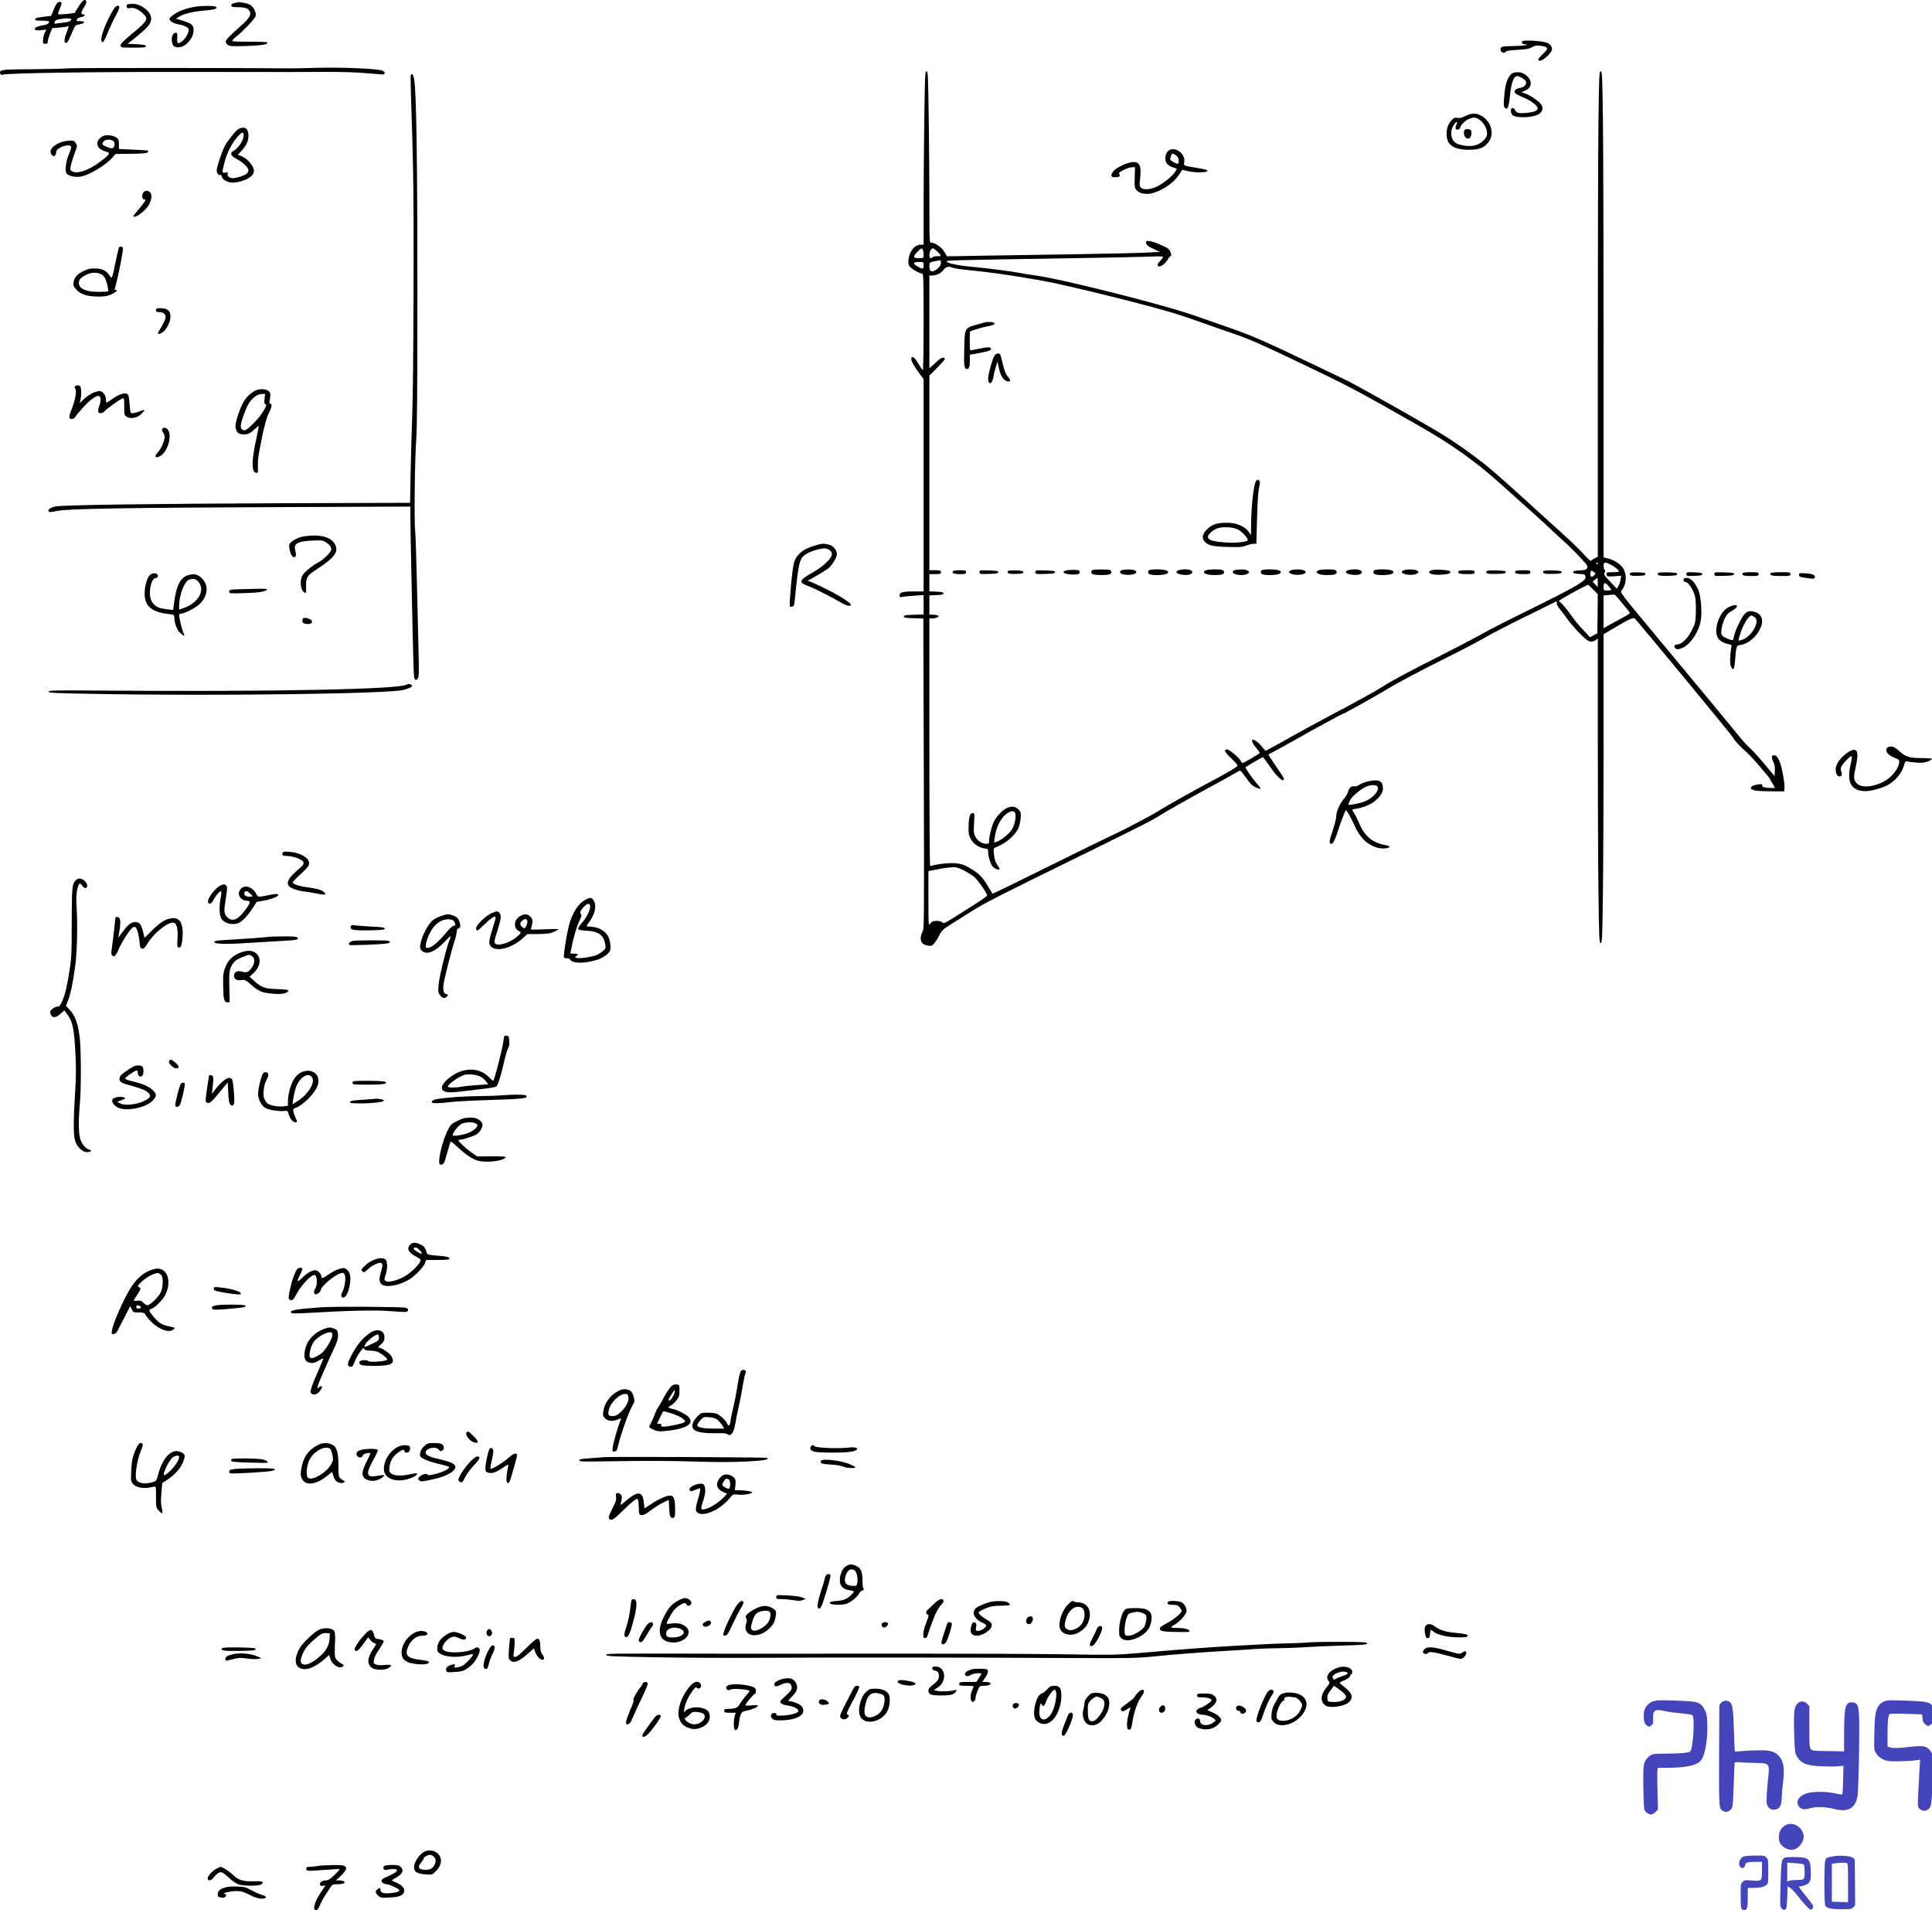 <svg height="1982.835pt" preserveAspectRatio="xMidYMid meet" viewBox="0 0 2005.977 1982.835" width="2005.977pt" xmlns="http://www.w3.org/2000/svg"><g transform="matrix(.1 0 0 -.1 -64.023 1997.959)"><path d="m1460 19918c-22-33-40-64-40-69 0-8-168-24-176-16-3 3 4 27 15 52 26 59 26 75 2 75-25 0-38-18-66-87l-24-58-83-10c-63-8-83-14-83-25 0-12 15-15 73-15 47 0 72-4 72-11 0-19-23-32-72-39-96-14-107-60-11-49l55 7-17-32c-9-18-17-51-18-74-2-39 0-42 23-42 20 0 26 5 28 30 2 17 12 53 24 81l21 51 72 6c40 4 79 9 88 13 14 5 12-5-8-55-25-61-32-106-17-115 16-10 31 11 65 94 19 46 39 85 44 87 4 1 27 7 51 13 51 13 46 30-9 30-36 0-39 2-29 19 6 12 23 21 42 23 31 3 53 28 24 28s-27 21 4 70c18 28 30 57 26 65-11 30-37 14-76-47zm-80-135c-1-22-21-31-80-38-36-3-73-9-82-11-12-4-15 0-11 16 3 11 15 22 27 25 11 2 30 6 41 8 35 8 105 7 105 0z"/><path d="m3105 19955c-5-2-23-6-38-9-20-5-27-12-25-24 3-14 15-17 73-17 77-1 112-16 122-53 9-38-15-70-134-175-61-54-114-108-117-120-4-15 1-28 16-41 21-17 38-18 193-14 161 5 233 17 221 37-3 5-84 8-180 8-96-1-178 2-183 6-4 5 10 23 32 40 72 55 204 193 210 220 9 36-22 97-60 118-29 16-110 31-130 24z"/><path d="m1958 19928c-10-27 3-39 37-32 38 7 84-13 133-59 56-54 46-73-116-207-96-80-122-107-120-124 3-20 8-21 133-21 109 0 130 2 130 15 0 12-19 16-95 20l-95 5 51 40c159 127 194 167 194 221 0 73-103 154-196 154-33 0-54-5-56-12z"/><path d="m1822 19888c-79-130-143-295-128-333 11-31 26-11 66 87 21 53 57 130 79 170 23 41 41 82 41 91 0 29-37 19-58-15z"/><path d="m2668 19910c-88-15-163-41-215-76-29-19-53-40-53-48 0-23 37-48 84-57 73-13 116-35 116-59 0-33-37-96-69-119-43-31-53-27-51 22 3 65 2 69-22 65-26-4-41-48-32-95 7-39 24-54 61-55 78-2 163 92 163 180 0 51-20 68-111 96l-73 22 35 21c49 30 148 54 268 64 105 8 140 21 111 39-18 11-145 11-212 0z"/><path d="m16446 19551c-11-17 2-31 32-32 65-3-36-17-130-18-113-1-128-5-128-36 0-29 38-45 54-23 8 11 41 16 123 20 91 5 119 10 149 27 31 18 46 21 90 15 82-10 87-26 26-83-57-54-64-71-28-71 27 0 110 76 119 109 8 32-16 65-57 79-55 18-241 28-250 13z"/><path d="m1340 19270c-36-4-200-8-366-9-317-1-346-5-331-46 6-13 13-15 30-10 46 16 954 29 1832 28 501-1 1018-1 1150-1 603 3 619 3 950-25 37-3 41 22 7 39-41 20-410 37-672 30-135-4-263-7-285-6-447 5-2268 6-2315 0z"/><path d="m10237 18743c-4-273-7-678-7-900v-403h-25c-66 0-119-61-131-150-5-38-3-56 10-75 17-25 103-75 131-75 13 0 15-58 15-507 0-311-4-503-9-497-5 5-27 38-49 74-39 65-64 81-70 47-4-20 33-87 89-161l39-51v-1102-1103h-106c-113 0-144-9-144-42 0-18 4-20 30-14 17 3 73 9 125 12l95 7v-101-101l-102-3c-84-2-103-6-103-18s19-16 101-18l101-3 5-1612c4-1548 4-1613-14-1642-24-40-24-97 1-119 11-10 37-20 59-23 36-5 41-2 69 33 17 22 40 60 52 85 19 39 36 55 116 105 52 32 154 96 226 142 122 77 278 157 1164 591 575 283 697 344 757 383 83 53 307 180 543 308 105 56 215 117 246 136s61 34 66 34 32-34 61-75c40-57 64-81 97-97 25-12 48-19 51-15 4 4-11 26-33 49-41 45-127 167-121 173 9 9 174 105 180 105 4 0 34-40 67-88 74-111 151-182 151-139 0 13-1 14-97 156-35 51-63 94-63 97 0 2 24 16 53 30 28 14 133 72 232 128 210 119 480 266 490 266 11 0 368 200 463 259 93 58 363 200 642 339 102 50 255 130 340 178 149 84 278 149 610 312 85 42 158 78 162 80 3 2 4-5 2-16-4-12 10-38 38-73 25-30 60-76 78-104 19-27 72-89 119-137 92-94 120-106 169-72l22 15v-1063c0-585 3-1296 7-1580 6-475 8-518 23-518s17 43 23 518c4 284 7 1005 7 1602v1086l103 61c160 96 207 117 222 101 69-74 1025-1233 1025-1242 0-13 60-78 146-156 27-25 85-88 128-140 44-52 82-97 85-100s12-16 19-29c8-13 22-39 33-57l19-34h-39c-63 0-100 10-94 26 6 17-26 18-79 3-27-7-38-16-38-29 0-25 60-35 220-35h125l3 38c4 44-23 194-45 257-20 54-40 80-63 80-27 0-30-22-9-65 14-28 19-56 17-96l-3-56-110 132c-60 72-127 144-147 161-20 16-68 67-105 114-84 104-435 529-897 1083-348 418-348 418-328 440 46 49 56 149 22 216-23 46-92 95-161 112l-49 13v2020c0 1112-3 2247-7 2524-6 460-8 502-23 502s-17-42-23-502c-4-277-7-1411-7-2520v-2017l-32-17c-18-9-36-21-39-26s-37 25-75 68c-62 69-131 134-407 383-45 41-147 133-227 206-293 265-358 321-495 423-176 131-289 206-485 319-320 186-788 447-860 480-14 6-158 75-320 153-504 242-654 308-904 394-132 46-279 97-326 114-318 114-1378 382-1667 422-46 6-116 17-157 25-91 18-339 50-501 65-152 14-265 38-265 55 0 13-24 13 1390 36 322 5 647 12 723 15 131 5 138 4 129-13-6-10-20-27-31-37-12-11-21-25-21-32 0-42 64-13 100 45 14 23 28 41 32 41 5 0 8 7 8 15 0 29-22 62-53 77-76 38-129 58-166 64-36 6-41 4-41-13 0-25 21-43 89-73l55-25-150-8c-82-4-426-12-764-17s-769-12-956-15l-341-6-27 45c-28 48-96 96-134 96-22 0-22 0-22 393 0 217-3 617-7 890-6 455-8 497-23 497s-17-42-23-497zm161-1401c14-21 13-22-26-22-23 0-44-4-47-10-3-5-13-10-21-10-21 0-18 66 4 89 17 18 18 17 46-4 16-12 36-31 44-43zm-174 42c3-9 6-31 6-50 0-34 0-34-50-34-61 0-64 13-16 64 37 40 51 44 60 20zm186-132c0-18-10-38-27-54-58-53-93-46-93 16 0 42 0 42 53 53 28 5 55 11 60 11 4 1 7-11 7-26zm-180-27c0-41-9-43-61-13-55 31-51 48 11 48 50 0 50 0 50-35zm299-24c9-5 66-15 127-21 296-30 464-54 809-115 248-43 1132-263 1385-343 85-27 229-76 320-109s217-77 280-98c133-44 282-108 610-265 591-281 679-328 1335-703 320-183 567-359 815-581 86-78 212-190 280-251 69-60 163-146 210-190 47-45 129-120 182-169 54-48 131-125 173-171 69-76 75-85 63-104-10-16-25-21-78-23-50-2-65-6-65-18 0-11 15-16 61-18 56-3 62-5 66-27 5-24-12-42-87-89-34-22-242-131-360-189-400-197-519-257-645-328-80-44-262-139-405-211-307-154-514-265-609-326-73-47-262-151-591-325-110-58-270-146-356-194-86-49-181-102-212-118l-56-30-51 58c-81 90-128 70-50-22 22-26 40-51 40-57-1-9-163-104-179-104-4 0-14 11-21 25-18 34-117 115-140 115-37 0-25-27 42-90 37-36 68-70 68-76 0-14-82-63-290-174-197-105-457-251-529-297-78-50-347-191-499-262-70-32-374-181-676-331-301-149-549-270-550-268-2 2-27 43-56 91-43 71-66 97-115 133-106 75-157 94-255 94-47-1-114-7-150-15s-68-14-72-15c-5 0-8 578-8 1285v1285h31c17 0 40 5 52 12 21 11 21 11 2 19-11 4-35 8-52 8l-33 1v100 99l73 3c56 2 72 6 72 18s-16 16-72 18l-73 3v89 90h60c53 0 60 2 60 20s-7 20-60 20h-60v1010 1011l80 80c44 45 80 85 80 90 0 26-34 19-68-12-20-19-49-45-64-58l-28-24v481 482h31c43 0 92 25 118 60 22 31 56 39 90 21zm6701-3071c0-5-2-10-4-10-3 0-8 5-11 10-3 6-1 10 4 10 6 0 11-4 11-10zm133-11c44-23 87-57 87-71 0-4-29-8-65-8-57 0-65-2-65-19 0-26 13-29 89-23l64 5-7-42c-3-23-14-54-23-67l-16-25-69 73c-61 63-68 75-58 92 8 13 9 21 1 29-6 6-11 26-11 44 0 40 13 42 73 12zm-172-113c-26-26-47-10-37 28 6 26 7 26 32 10 25-17 25-17 5-38zm39-73v-48l-27 28-28 28 24 20c13 10 25 19 27 19s4-21 4-47zm114-40c14-17 26-34 26-37s-18-6-40-6c-40 0-40 0-40 39 0 48 16 49 54 4zm-162-33 48-49-2-203-3-203-38-20-39-20-74 80c-41 44-90 103-109 132-46 68-122 157-140 163-11 4 269 159 304 169 2 1 26-21 53-49zm294-132c37-46 73-90 81-99 13-15 5-22-79-67-51-27-114-61-140-76l-48-28v171 170l53 4c28 2 55 4 59 5 3 1 37-35 74-80zm-6828-2784c38-20 86-50 106-66 36-29 136-172 136-194 0-5-39-35-87-65-49-31-150-95-225-143-126-80-139-86-154-72-9 10-33 16-59 16-35 0-48-5-64-26-21-27-21-27-21 258v285l83 16c75 16 113 21 188 25 15 1 58-14 97-34z"/><path d="m10875 16636c-5-2-47-14-92-26-126-35-127-35-131-240-5-188-1-220 27-220 24 0 31 19 31 90v57l98 18c93 17 122 28 122 45 0 18-36 18-122 0-51-11-93-18-94-17-6 6-7 184-2 193 8 11 129 48 208 62 59 10 62 36 5 39-22 1-44 0-50-1z"/><path d="m10966 16288c-22-33-66-194-66-239 0-70 43-60 54 14 3 23 14 69 24 102l19 60 13-60c20-95 55-145 102-145 25 0 22 19-8 51-19 20-33 54-50 123-12 53-25 100-29 106-11 18-44 11-59-12z"/><path d="m13683 14988c-27-35-52-262-53-477v-84l-27 36c-43 55-130 91-223 90-106 0-156-17-207-68-51-50-58-97-20-133 39-36 78-45 230-50 127-4 154-2 195 14 26 10 61 19 77 19h30l7 260c4 167 12 282 21 322 10 44 11 65 4 72-14 14-22 14-34-1zm-188-506c45-22 112-99 99-112-19-19-124-28-234-21-174 12-215 41-146 106 21 19 54 38 79 44 62 15 156 7 202-17z"/><path d="m11730 14061c-65-8-61-34 5-42 28-3 57-5 65-3 8 1 23 3 33 3 10 1 17 9 17 21s-7 20-17 21c-10 0-27 2-38 3s-40 0-65-3z"/><path d="m11988 14063c-26-6-22-40 5-47 12-3 49-6 82-6 78 0 105 8 105 30 0 10-10 20-22 24-26 6-144 6-170-1z"/><path d="m12298 14063c-19-3-28-10-28-23 0-36 156-38 168-2 8 25-62 37-140 25z"/><path d="m12578 14063c-26-6-22-40 5-47 45-12 153-6 173 9 19 15 19 15 0 30-19 14-134 20-178 8z"/><path d="m12880 14061c-41-11-30-35 21-45 62-12 119-1 119 23 0 29-75 40-140 22z"/><path d="m13163 14060c-54-22-6-50 85-50 75 0 102 8 102 30 0 10-10 20-22 24-34 9-140 6-165-4z"/><path d="m13468 14063c-19-3-28-10-28-22 0-31 121-43 156-16 19 15 19 15 0 30-19 14-67 17-128 8z"/><path d="m13748 14063c-26-6-22-40 5-47 45-12 153-6 173 9 19 15 19 15 0 30-19 14-134 20-178 8z"/><path d="m14050 14061c-42-12-30-35 23-45 82-16 166 20 102 44-29 11-87 12-125 1z"/><path d="m14333 14060c-54-22-6-50 85-50 75 0 102 8 102 30 0 10-10 20-22 24-34 9-140 6-165-4z"/><path d="m14640 14061c-41-11-30-35 21-45 62-12 119-1 119 23 0 29-75 40-140 22z"/><path d="m14918 14063c-26-6-22-40 5-47 45-12 153-6 173 9 19 15 19 15 0 30-19 14-134 20-178 8z"/><path d="m15220 14061c-42-12-30-35 23-45 82-16 166 20 102 44-29 11-87 12-125 1z"/><path d="m15503 14060c-62-26 3-54 106-46 77 6 104 17 85 36-14 14-164 22-191 10z"/><path d="m10535 14050c-13-21 8-30 71-30 57 0 64 2 64 20s-7 20-64 20c-36 0-68-4-71-10z"/><path d="m10810 14040c0-20 5-21 98-18 78 2 97 6 97 18s-19 16-97 18c-93 3-98 2-98-18z"/><path d="m11105 14050c-14-22 13-31 86-28 58 2 74 6 74 18s-16 16-77 18c-49 2-79-1-83-8z"/><path d="m11390 14040c0-20 5-21 103-18 83 2 102 6 102 18s-19 16-102 18c-98 3-103 2-103-18z"/><path d="m15785 14050c-14-22 10-30 86-30 72 0 79 2 79 20s-7 20-79 20c-44 0-83-4-86-10z"/><path d="m16075 14049c-14-22 14-30 106-27 76 2 94 6 94 18s-19 16-97 18c-63 2-99-1-103-9z"/><path d="m16375 14050c-13-22 9-30 81-30 67 0 74 2 74 20s-7 20-74 20c-41 0-78-4-81-10z"/><path d="m16665 14049c-14-22 14-30 101-27 71 2 89 6 89 18s-18 16-92 18c-60 2-94-1-98-9z"/><path d="m11095 11592c-46-22-105-83-135-141-23-46-50-151-50-198 0-29-3-33-26-33-46 0-94 30-116 74-19 36-20 51-14 143 6 99 5 103-14 103-29 0-41-40-43-140-2-71 2-92 21-127 27-51 86-93 141-100 40-5 41-7 41-44 0-21 9-63 21-94 17-45 28-60 55-72 43-21 54-11 27 25-11 15-25 43-31 62-12 35-19 117-11 124 2 2 34 17 70 34 74 36 149 106 181 170 11 24 23 71 25 106 5 55 3 65-18 89-32 36-74 42-124 19zm85-52c14-27-3-121-30-165-28-46-94-103-143-125-23-11-43-18-44-16-1 1 2 31 8 67 17 108 69 201 133 240 40 24 63 24 76-1z"/><path d="m16332 19212c-42-42-64-110-73-224-8-95-7-115 6-127 27-28 41 6 53 124 12 130 39 205 73 205 27 0 85-35 93-57 11-28-19-60-63-67-49-7-70-36-43-58 9-8 42-25 72-37s73-34 94-49c91-64 80-99-35-112-93-11-124-5-138 27-7 15-18 23-29 21-22-5-18-57 5-75 46-35 235-23 279 18 33 31 38 53 19 89-17 33-116 102-174 121l-33 11 40 18c84 38 72 129-25 179-34 17-100 14-121-7z"/><path d="m4905 19201c-3-6-1-145 5-308 6-164 15-464 19-668 11-485 5-2184-8-2535-6-151-13-422-17-602l-6-328-1287-4c-1382-5-2304-18-2389-33-58-10-93-36-75-54 7-7 33-5 89 7 105 23 746 34 2412 40l1253 5v-98c0-54 4-314 10-578 23-1079 23-1103 37-1117 11-11 16-9 29 7 13 17 14 52 10 235-3 118-11 442-17 720s-15 537-19 575c-12 98-4 755 11 955 9 119 12 551 12 1555 0 1299-10 1988-31 2164-8 60-23 86-38 62z"/><path d="m15854 18775c-35-18-58-23-81-19-27 5-37 1-59-22-38-41-54-85-54-146 0-112 71-162 230-163 110 0 159 19 206 80 61 81 31 206-65 267-57 36-110 37-177 3zm147-38c44-29 79-92 79-141 0-31-7-45-38-76-59-59-149-72-259-38-75 22-99 125-47 201 30 44 43 42 24-3-8-20-9-35-3-41 12-12 43-1 43 15 0 20 54 75 90 90 49 21 72 20 111-7z"/><path d="m15844 18626c-18-47 19-102 54-80 21 14 29 74 10 85-21 14-58 10-64-5z"/><path d="m3123 18644c-29-15-53-42-135-154-28-39-98-239-98-281 0-28 23-55 38-45 6 3 13-5 16-19 10-38 77-68 135-60 108 15 184 57 197 109 12 47-66 144-132 166l-34 12 41 46c51 57 69 98 69 155 0 71-39 99-97 71zm47-69c0-52-54-134-107-163-40-22-26-52 37-84 62-32 120-88 120-116 0-11-8-26-17-34-23-20-105-48-141-48-38 0-67 22-58 45 5 15 2 17-24 13-36-5-37-3-9 105 25 100 77 202 137 268 46 51 62 55 62 14z"/><path d="m1723 18572c-40-13-73-50-73-82 0-37 32-68 87-83 54-14 48-26-49-100-127-98-253-140-303-103-18 13-18 19-8 62 6 27 24 83 39 125 28 75 28 77 10 104-17 26-21 27-81 23-70-6-136-37-167-79-15-20-17-30-9-52 15-40 49-36 53 5 2 26 11 37 43 55 22 13 57 23 78 23 45 0 47-11 11-95-31-73-42-172-22-198 18-24 91-40 143-31 92 15 260 115 334 200l31 35 160 2c110 1 163 6 171 14 7 7 10 15 8 18-3 3-73 8-155 11l-149 7v50c0 41-4 53-25 68-28 21-94 31-127 21zm88-52c31-17 22-80-11-80-23 0-87 27-95 40-4 6 1 20 11 31 19 21 64 25 95 9z"/><path d="m12761 18404c-14-18-21-41-21-70 0-48 23-74 86-94l34-12-17-30c-25-43-128-127-193-156-70-33-145-36-167-7-11 15-13 33-7 75 20 149-2 197-86 186-56-7-165-61-191-94-10-14-19-33-19-43 0-15 8-19 39-19 43 0 59 13 42 34-8 10 2 19 44 40 30 16 69 29 87 29l33 2-3-105c-3-94-2-108 17-132 31-39 103-52 173-32 111 33 224 114 274 195l28 46 56-13c96-23 242-15 200 11-5 3-47 12-92 20-155 26-149 23-142 60 18 97-118 181-175 109zm106-53c15-20 17-71 2-71-22 0-79 33-79 45 0 8 4 25 10 40 9 23 12 25 32 14 13-7 28-19 35-28z"/><path d="m2127 17980c-17-24-11-70 9-70 28 0 25-6-95-151-22-28-23-29-4-29 27 0 92 49 131 97 38 48 55 111 38 145-15 31-59 36-79 8z"/><path d="m1876 17411c-4-5-20-74-36-153-39-184-36-177-63-137-34 51-78 71-152 72-52 1-75-5-121-29-65-33-92-64-100-115-5-29-1-41 21-67 45-53 98-74 200-80 98-5 150 5 205 40 27 17 31 23 18 26-10 2-18 5-18 6s6 25 14 52c27 96 78 363 73 379-7 16-33 20-41 6zm-192-275c20-8 39-27 49-49 19-40 37-123 29-132-3-3-47-5-99-5-154 0-227 46-197 124 3 9 21 25 40 37 65 40 123 48 178 25z"/><path d="m2260 16760c0-16 7-20 34-20 40 0 66-22 66-53 0-20-31-83-70-144-19-30-8-38 29-19 44 23 91 109 91 168 0 61-31 88-101 88-42 0-49-3-49-20z"/><path d="m1417 15965c-4-8-1-17 5-21 17-11 1-112-31-194-38-95-40-120-6-120 15 0 29 8 36 21 6 12 43 56 81 98 71 77 129 121 159 121 25 0 31-42 14-90-23-64-20-90 9-90 13 0 30 7 37 16 20 25 156 124 184 134 25 10 25 10 25-80 0-85 1-90 25-106 40-26 109-14 151 27 19 18 34 36 34 41 0 4-23-1-50-12-28-11-61-20-74-20-22 0-23 5-29 83-3 45-9 90-12 99-16 41-79 29-166-32-31-22-60-40-63-40s-6 15-6 34c0 44-33 86-68 86-42-1-113-37-160-83l-44-42 9 40c9 43 8 107-1 130-7 19-52 19-59 0z"/><path d="m3280 15919c-77-46-119-105-162-229-32-93-39-135-27-169 13-38 35-51 86-51 39 0 67 15 117 63 16 15 31 26 32 24 2-2-7-52-20-111-54-238-57-367-8-374 21-3 22 0 20 65-1 73 3 104 33 255 29 152 58 257 85 309 27 54 31 89 10 89-11 0-12 8-4 42 5 23 6 53 3 66-11 44-105 57-165 21zm107-79c-5-39-3-52 8-56 17-7 11-23-34-94-37-58-144-166-174-176-24-7-47 13-47 41 0 37 40 155 73 218 36 69 95 116 146 117h34z"/><path d="m2324 15525c-3-8 1-24 10-37 9-12 16-33 16-45 0-40-38-125-72-160-36-37-29-61 13-44 82 31 142 210 93 279-17 25-52 29-60 7z"/><path d="m3787 14410c-58-10-133-53-142-81-10-30 14-118 35-129 29-15 40 8 28 56-6 23-9 48-5 57 13 33 68 50 179 55 97 4 110 3 142-18 38-23 56-47 56-75 0-25-80-105-131-131-26-13-75-46-108-74-47-39-63-59-72-93-15-56-2-125 28-145 23-14 23-14 21 60-1 94 10 113 111 178 166 108 219 168 200 233-28 98-155 138-342 107z"/><path d="m9165 14333c-16-2-64-16-105-30-99-36-161-95-178-174-14-64-28-193-38-342-7-109-7-109 17-105 21 3 25 10 30 58 42 412 49 441 116 486 50 33 167 67 206 60 45-8 71-38 63-70-11-43-97-122-186-172-153-86-164-109-67-144 65-24 231-107 332-166 65-39 109-52 119-36 11 18-108 94-275 177-58 28-121 57-139 64l-34 11 89 51c50 29 104 63 122 76 42 32 93 115 93 152s-41 87-77 95c-49 12-57 13-88 9z"/><path d="m17565 14030c-14-22 13-31 86-28 58 2 74 6 74 18s-16 16-77 18c-49 2-79-1-83-8z"/><path d="m17855 14029c-14-22 14-30 106-27 76 2 94 6 94 18s-19 16-97 18c-63 2-99-1-103-9z"/><path d="m18150 14020c0-20 5-21 83-18 65 2 82 6 82 18s-17 16-82 18c-78 3-83 2-83-18z"/><path d="m18440 14020c0-20 5-21 103-18 83 2 102 6 102 18s-19 16-102 18c-98 3-103 2-103-18z"/><path d="m18735 14030c-14-22 10-30 86-30 72 0 79 2 79 20s-7 20-79 20c-44 0-83-4-86-10z"/><path d="m19025 14030c-14-23 11-30 106-30 92 0 99 1 99 20s-7 20-99 20c-56 0-103-4-106-10z"/><path d="m2203 14015c-45-32-76-179-54-260 24-89 96-133 244-150 51-6 57-9 57-30 0-59 25-129 57-162 42-41 58-43 38-3-14 27-45 154-45 186 0 8 9 14 20 14 34 0 145 55 187 94 90 81 105 196 33 268-44 45-80 55-139 39-89-23-132-110-157-315l-6-48-61 7c-34 3-75 12-92 19-71 31-101 103-84 205 10 64 32 101 59 101 24 0 27 35 4 44-24 9-38 7-61-9zm479-57c102-83 31-234-136-291l-46-16v42c1 105 49 238 97 266 25 14 66 14 85-1z"/><path d="m19320 14012c0-21 7-23 111-37 36-5 47-4 52 8 10 26-22 41-94 45-64 4-69 3-69-16z"/><path d="m18120 13961c0-13 8-21 22-23 31-4 85-89 99-156 6-29 9-102 7-162-3-103-5-111-43-186-43-84-105-144-150-144-26 0-39-22-22-39 16-16 43-14 86 8 80 41 160 165 180 277 16 92 1 268-29 328-37 77-76 116-116 116-27 0-34-4-34-19z"/><path d="m3133 13863c-107-3-113-5-113-25s3-20 163-15c152 4 227 17 227 39 0 8-24 8-277 1z"/><path d="m18592 13679c-76-38-132-146-132-253 1-72 42-116 125-132 34-6 37-9 32-34-15-73-17-176-5-199 25-46 35-35 42 49 14 172 13 168 63 176 94 14 199 122 218 225 9 54-20 101-74 116-57 16-84 9-116-33-34-45-91-168-100-217-4-20-10-39-14-41-10-7-81 21-103 40-17 16-19 26-13 74 3 30 18 79 33 109 21 43 37 59 80 83 81 46 49 79-36 37zm266-105c64-45-35-213-142-240-31-7-30-11-10 57 29 98 89 199 119 199 6 0 21-7 33-16z"/><path d="m3784 13555c-13-33 0-50 44-53 73-5 68 48-6 62-23 4-34 2-38-9z"/><path d="m4868 12875c-51-51-1388-78-3198-64-462 4-525 2-525-11s60-16 450-23c1243-24 3089 0 3235 41 64 18 92 32 88 45-5 13-40 22-50 12z"/><path d="m20229 12209c-16-31 16-69 80-94 41-16 51-24 51-43 0-59-67-151-143-195-121-71-254-82-302-25-30 36-31 60-4 181 34 156 8 197-85 136-72-48-126-121-126-171 0-49 15-78 40-78 23 0 30 18 18 50-14 37-3 60 54 119 61 61 66 56 43-43-43-189 5-277 154-279 56 0 164 29 226 60 83 44 153 127 175 211 7 29 16 42 24 39s50-9 95-13c65-5 90-3 126 11 25 9 45 21 45 26s-40 9-89 9c-142 0-184 12-248 70-43 39-62 50-88 50-25 0-38-6-46-21z"/><path d="m14834 11866c-28-7-64-22-81-34-19-13-38-19-52-15-28 7-57-18-64-57-4-15-19-43-35-62-48-54-85-135-87-187 0-25-18-95-38-155-38-110-40-136-12-136 18 0 41 50 84 185 18 53 40 113 49 132l18 35 25-39c14-21 38-67 54-103 38-86 64-127 116-177 56-53 135-85 202-81 61 4 74 24 20 33-79 13-150 46-190 88-48 51-61 72-98 157-16 36-37 78-48 93-11 16-18 30-16 32s29 8 59 13c85 16 160 54 207 105s58 81 49 133c-11 54-57 65-162 40zm111-56c14-44-48-113-135-150-46-19-170-43-170-33 0 1 7 20 15 41 17 42 123 130 180 150 52 18 103 15 110-8z"/><path d="m3574 11126c-9-25 1-31 58-33 52-2 118-24 150-51 21-18 9-46-31-76-14-11-47-41-73-68-47-47-60-84-40-115 13-21 94-51 157-57 33-4 95-14 138-23 84-17 105-12 69 18-29 23-77 36-176 49-79 10-146 32-146 49 0 5 21 29 46 53 111 103 124 119 124 147 0 55-91 109-202 118-57 5-68 3-74-11z"/><path d="m1427 10842c-39-43-41-66-42-437 0-319-3-375-22-495-28-178-47-255-77-324-21-46-29-56-50-56-14 0-37-11-53-24-24-21-26-27-18-52 16-44 54-44 103 1l40 36 27-36c58-75 74-147 87-385 10-180 9-259-3-447-17-274-17-423 0-483 18-63 77-120 124-120 42 0 57 16 25 25-41 13-78 57-95 114-18 63-19 194-3 371 13 149 13 513 0 660-14 147-48 247-105 306l-40 42 22 57c27 71 48 171 74 355 21 150 27 454 13 640-6 85 6 178 26 210 9 13 14 11 31-12 23-31 44-36 53-12 12 32-37 84-80 84-11 0-28-8-37-18z"/><path d="m2934 10790c-50-20-134-125-134-167 0-36 37-30 54 10 20 43 72 104 82 94 4-4 3-34-4-65-17-81-15-177 3-212 30-58 126-81 192-47 37 20 91 79 140 154 20 32 38 59 38 60s32 7 70 13c76 12 155 43 155 59 0 15-32 14-115-4-94-20-98-19-115 17-18 38-54 66-97 74-41 8-83-30-83-75 0-33 39-71 74-71 52-1 52-15 0-87-83-113-141-138-195-84-35 35-36 61-12 208 13 83 14 105 3 118-14 17-25 18-56 5zm304-87 27-28-27-3c-39-5-67 13-61 38 7 28 29 25 61-7z"/><path d="m6719 10640c-66-35-120-111-161-230-24-69-70-343-62-365 5-11 15-15 29-13 13 3 26-2 33-12 26-43 145-45 278-5 65 19 132 67 140 101 9 36-3 112-24 148-31 53-94 89-162 94-33 2-60 6-60 9 0 2 11 19 24 36 61 81 82 168 55 220-22 42-38 45-90 17zm49-68c5-33-39-120-88-175-23-26-40-53-37-61 4-9 31-15 89-18 124-6 177-46 193-144 6-39 4-43-32-73-21-17-54-36-73-41-70-20-161-32-188-25-25 6-25 8-9 19 26 20 21 26-24 26-32 0-40 3-36 14 3 8 11 42 17 75 15 83 54 210 80 261 18 35 20 48 11 62-10 15-8 25 9 48 25 35 60 62 75 57 5-2 11-13 13-25z"/><path d="m5758 10506c-71-25-187-139-174-171 3-8 9-15 13-15 5 0 40 31 78 68 39 38 80 71 93 74 26 7 26 3-19-140-16-51-29-105-29-120 2-116 206-93 350 40l45 41 115 1c95 1 123 5 163 23 26 12 47 24 47 27s-66 3-147-1c-142-6-146-6-138 13 4 10 10 36 13 56 3 30-1 42-22 62-28 29-55 32-94 12-43-22-64-52-65-92-1-35 19-64 56-77 18-7-36-60-91-90-67-36-134-52-161-38-25 14-24 18 20 160 33 106 36 143 13 165-18 19-19 19-66 2zm357-86c3-10-1-33-10-50-15-30-18-31-38-17-30 20-32 42-8 66 26 26 48 27 56 1z"/><path d="m5221 10471c-29-10-65-27-79-38-57-42-123-168-138-262-5-31-2-43 15-60 48-48 137-14 235 90 69 72 76 75 52 17-31-74-107-386-112-463-6-72-4-83 16-107 23-30 48-36 68-16 16 16 15 28-3 28-25 0-38 39-31 94 9 65 77 337 110 438 14 42 26 92 28 112 1 24 8 36 20 39 22 6 23 35 4 81-10 24-25 38-55 49-52 21-63 21-130-2zm129-48c4-4 11-18 15-30 5-18 2-23-13-23-12 0-46-31-88-82-80-95-145-148-181-148-24 0-25 2-20 39 7 55 52 150 90 190 44 47 103 73 151 67 21-2 42-8 46-13z"/><path d="m1839 10458c0-2-7-61-14-133-8-71-18-157-24-190-7-45-6-63 3-73 21-22 40-4 70 66 28 68 105 189 137 218 10 9 24 14 32 11 18-7 39-78 46-157 5-56 9-65 27-68 16-2 28 8 47 40 76 129 244 259 292 224 24-17 34-76 28-165-4-54-2-80 6-85 25-16 39 16 46 97 12 145-24 214-107 205-69-8-117-37-205-123l-82-81-17 69c-19 80-44 103-97 93-35-6-70-39-126-116l-33-45 6 35c24 122 19 180-14 180-11 0-20-1-21-2z"/><path d="m4283 10364c-14-37 22-45 192-42 134 3 160 5 160 18 0 12-25 16-138 21-76 4-153 10-172 13-28 6-37 3-42-10z"/><path d="m3435 10255c-10-4-272-23-465-34-84-5-105-9-105-21 0-20 121-24 330-10 88 6 239 15 335 20 191 10 217 14 199 36-9 11-43 14-148 13-75 0-140-2-146-4z"/><path d="m4308 10213c-31-5-56-30-42-42 8-8 318 4 392 15 37 6 42 19 10 28-25 6-316 6-360-1z"/><path d="m3114 10081c-70-33-112-78-139-153-16-43-20-75-18-173 2-147 10-180 44-180h24l-4 157c-4 167 1 194 45 255 16 21 45 40 93 58 67 27 71 27 96 11 31-20 34-67 5-113-31-51-59-65-103-51-52 16-87-1-87-42 0-36 30-52 82-44 29 5 41-1 102-54 77-67 109-79 236-89 81-6 133 5 144 32 3 10-23 14-112 17-136 5-165 16-239 82l-52 47 36 32c77 68 91 161 32 211-41 35-104 34-185-3z"/><path d="m5877 9224c-4-4-7-19-7-32 0-48-97-432-109-432-4 0-23 16-42 36-93 98-244 107-376 22-103-66-144-138-93-165 33-17 79-16 230 2 69 9 166 20 215 26 50 6 95 16 101 22 16 17 49 122 80 262 15 66 34 127 41 136 9 11 13 35 11 70-3 46-6 54-23 57-12 2-24 0-28-4zm-242-424c19-12 44-34 54-49l20-28-112-7c-62-4-132-11-157-16-58-12-150-13-150-1 0 24 108 102 170 122 42 14 136 3 175-21z"/><path d="m2395 8963c-8-22 45-73 75-73 35 0 33 21-5 56-42 38-60 42-70 17z"/><path d="m2025 8908c-59-32-126-81-136-99-22-41-4-67 59-84 159-45 194-58 222-81 37-32 38-47 2-73-74-52-223-76-283-46l-34 18 43 14c50 17 54 29 10 35-42 7-94-8-102-29-9-22 18-59 57-80 81-43 282-6 357 66 50 48 51 73 3 117-41 38-108 66-213 90-41 9-70 21-70 28 0 12 78 68 113 82 13 5 17 0 17-19 0-33 25-54 45-37 18 15 20 81 3 98-15 15-66 15-93 0z"/><path d="m3803 8860c-46-11-79-35-108-79-33-49-65-162-65-228v-52l-44-6c-53-8-150 10-172 33-9 9-23 31-31 49-17 42-2 151 28 200 13 20 18 41 14 53-7 22-37 27-53 7-18-21-52-159-52-211 0-60 36-128 80-151 35-18 142-34 191-28 34 5 36 3 48-37 14-48 43-80 70-80 19 0 20 1 2 43-31 71-34 95-12 102 85 27 213 155 241 241 31 92-41 168-137 144zm71-56c51-50-32-189-158-264l-39-24 7 52c4 29 15 80 26 115 32 103 119 167 164 121z"/><path d="m2810 8813c0-4-5-37-11-73-20-125-26-185-22-197 3-7 16-13 28-13 17 0 40 20 82 72 32 39 72 87 88 106l30 35 5-106c4-83 9-110 23-124 15-15 19-15 30-3s12 39 6 134c-5 65-14 125-20 132-31 37-93-2-182-116l-27-35 7 60c13 108 11 130-14 133-13 2-23 0-23-5z"/><path d="m4300 8740c0-19 7-20 163-20 160 0 209 9 177 30-8 5-88 10-177 10-156 0-163-1-163-20z"/><path d="m2514 8723c-3-10-10-29-14-43-15-43-40-151-40-171 0-30 39-24 51 8 15 40 40 142 46 186 5 33 3 37-16 37-12 0-24-8-27-17z"/><path d="m5860 8610c-41-4-154-8-250-9-188-1-436-23-470-41-12-6-19-17-17-23 5-14 75-12 202 3 44 6 215 15 380 20 361 12 407 17 403 39-3 13-19 16-88 17-47 1-119-2-160-6z"/><path d="m4530 8573c-14-2-77-7-140-11-92-6-115-10-115-22 0-13 21-15 135-14 131 2 232 17 214 33-12 11-63 18-94 14z"/><path d="m5455 8371c-16-4-54-21-84-36-50-27-57-35-92-110-39-82-79-236-79-300 0-28 4-35 19-35 28 0 35 14 67 132 16 60 32 108 36 108s36-27 71-59c83-78 160-129 211-141 93-22 255-3 285 33 9 11-17 13-142 13l-152-1-55 38c-59 41-140 116-140 129 0 4 11 8 23 8 24 0 109 27 157 49 33 16 70 70 70 104 0 39-60 77-120 76-25-1-58-4-75-8zm129-56c18-14 18-15 2-41-10-14-43-37-74-51-59-26-172-43-172-26 0 24 61 101 91 116 42 20 127 22 153 2z"/><path d="m4900 7060c-42-42-18-86 68-129 36-19 42-25 36-44-11-38-114-134-178-166-79-40-164-57-184-37-13 12-12 21 2 62 21 61 21 138 0 158-35 35-145 4-211-60-44-41-46-46-30-61 15-15 19-14 58 21 43 40 95 66 129 66 25 0 26-26 5-96-20-67-19-100 5-124 40-40 176-19 286 46 62 37 150 127 166 170l12 34h117c65 0 120 4 123 9 12 19-23 29-122 36-83 6-105 11-109 24-19 61-29 75-67 92-53 24-81 24-106-1zm95-55c32-31 33-50 3-34-47 25-68 41-62 50 10 16 34 10 59-16z"/><path d="m3733 6812c-18-11-53-96-70-167-29-122-31-144-17-156 21-17 41-4 65 43 42 82 123 179 171 204 25 13 28 12 38-5 15-28 12-103-5-125-17-23-19-52-5-61 15-9 60 22 60 41 0 39 148 163 213 178 23 6 29 3 38-21 12-33-1-125-27-178-13-28-14-39-5-48 29-29 67 29 84 128 13 78 2 131-34 157-22 17-31 18-72 7-26-6-78-33-117-60-44-30-70-43-70-34 0 27-23 63-47 74-34 16-94-13-155-74-53-53-61-43-23 31 14 27 25 55 25 62 0 13-28 16-47 4z"/><path d="m2172 6780c-116-58-195-171-312-444-28-66-54-140-57-164-6-42-5-44 18-40 13 1 28 12 34 23s39 75 74 143l63 123 17-33c15-32 18-33 71-32 34 0 58-4 62-12 79-130 235-217 298-166 23 19 23 19-36 31-80 16-113 36-168 100-52 62-56 76-22 85 35 9 118 93 144 146 44 92 41 187-7 239-40 42-95 42-179 1zm145-39c20-26 16-129-8-178-23-48-112-133-138-133-10 0-28 12-42 26-20 21-30 25-61 21-21-3-38-1-38 3s16 31 35 60c40 60 41 65 18 79-16 9-15 12 11 40 61 63 161 116 196 103 8-3 20-13 27-21zm-218-325c9-11 7-15-11-19-12-4-25-1-29 5-17 27 19 39 40 14z"/><path d="m2860 6603c0-16 11-22 53-31 86-19 217-35 224-28 24 23-77 57-209 71-63 7-68 6-68-12z"/><path d="m2891 6430c-51-11-55-14-48-34 7-17 49-16 251 4 90 9 105 14 92 28-11 11-244 12-295 2z"/><path d="m3975 6409c-273-20-336-32-309-59 6-6 66-6 169 0 408 25 719 32 860 19 77-6 149-10 160-8 32 7 30 35-2 43-44 11-745 15-878 5z"/><path d="m4009 6186c-94-33-169-106-193-187-26-87-19-140 20-158 37-17 65-13 113 14 24 14 45 24 47 22s-19-55-47-118c-64-144-90-216-83-234 9-23 43-28 69-11 31 20 62 76 42 76-7 0-18-5-25-12-30-30-18 12 44 154 37 84 86 194 110 244 31 65 44 104 44 135 0 53-7 64-43 78s-53 13-98-3zm81-68c0-20-17-58-46-105-36-58-57-80-97-103-84-48-105-37-87 47 13 56 31 92 62 120 37 35 111 73 141 73 24 0 27-4 27-32z"/><path d="m4484 6144c-81-54-141-128-200-244-39-76-41-103-6-108 16-3 25 4 33 25 21 53 44 97 73 136 24 34 30 38 38 24 6-12 22-17 51-17 23 0 58-4 77-10 40-11 110-65 110-84 0-17-179-31-194-16-17 17-86 12-93-6-13-34 24-44 151-43 180 0 221 22 182 97-17 32-102 92-131 92-14 0-9 8 19 33 29 25 37 40 38 69 3 78-71 103-148 52zm91-50c0-30-6-35-112-83-47-21-49-19-24 23 19 33 108 99 125 93 6-2 11-17 11-33z"/><path d="m8333 5748c-11-14-27-88-43-200-6-37-21-114-34-170-14-57-28-124-31-150-8-55-18-60-39-19-19 37-79 89-114 98-15 4-55 8-90 8-62 0-64-1-108-47-49-53-59-101-26-131 28-25 115-38 228-35 74 2 106-1 118-11 33-28 66 17 81 110 4 24 19 103 35 174 16 72 36 177 45 235 10 58 21 109 25 114 13 13 0 36-20 36-10 0-22-6-27-12zm-246-504c14-11 37-37 50-57l23-37h-108c-113 0-172 12-172 36 0 7 14 30 32 50 31 35 34 36 90 32 37-3 68-11 85-24z"/><path d="m7604 5582c-16-16-51-70-77-120s-52-94-57-97c-4-3-21-38-36-78-15-39-34-81-41-92-20-30-17-34 34-57 38-17 58-19 114-14 229 21 320 79 242 153-25 23-123 73-144 73-4 0-20 5-35 10l-28 11 31 19c17 10 44 35 59 56 25 32 29 47 29 98 0 61 0 61-31 64-24 2-38-4-60-26zm40-59c-8-34-41-83-56-83-13 0-6 17 27 69 30 48 38 52 29 14zm-59-207c71-20 126-45 152-69 22-20 22-21 4-34-20-13-163-42-213-43-20 0-26 4-22 15 5 11-1 15-19 15h-25l31 65c17 36 33 65 36 65s29-6 56-14z"/><path d="m7057 5539c-83-44-141-125-153-212-6-40-3-49 19-71 30-30 78-34 133-11 34 14 36 14 29-3-25-59-76-235-82-280-6-52-5-54 17-50 18 2 26 12 32 38 33 139 119 383 159 447 19 31 20 37 8 84-10 38-20 54-41 65-37 19-76 17-121-7zm108-63c8-42-26-107-86-160-31-28-47-36-78-36-45 0-51 9-39 66 15 72 110 164 170 164 23 0 28-5 33-34z"/><path d="m5487 5113c-24-24 28-95 79-107 48-12 46 9-6 62-50 52-60 58-73 45z"/><path d="m2061 4958c-42-88-53-134-58-243-5-101-4-112 15-136 37-46 118-58 220-32 22 5 22 4 22-106 0-108 1-111 29-143 16-18 32-30 36-26s1 29-5 56c-10 36-11 76-4 153l9 104 56 36c80 53 145 130 165 195 17 51 17 55 0 73-10 11-35 22-57 26-82 14-165-82-206-240-18-67-20-70-58-81-86-26-160-11-172 35-12 48 14 205 45 277 31 71 32 94 2 94-12 0-26-16-39-42zm439-105c0-32-54-110-105-154-41-35-51-39-53-24-6 29 66 163 96 180 37 20 62 19 62-2z"/><path d="m3930 4974c-94-53-140-122-161-238-9-52-8-73 1-97 36-86 144-78 267 20l52 41 12-40c14-45 33-66 69-74 27-7 65 12 43 21-7 2-23 13-35 23-21 17-23 26-24 137-1 144-18 197-70 219-50 21-103 17-154-12zm137-32c7-5 18-33 24-65 11-53 10-58-15-102-50-85-190-167-235-138-28 19-19 132 16 196 49 86 157 143 210 109z"/><path d="m5045 4968c-24-22-38-45-42-70-5-34-3-39 28-58 36-21 91-39 198-65 36-8 69-19 73-23 6-6-7-19-29-32-47-28-186-65-191-50-6 18-50 10-79-14-26-23-27-26-11-42 16-17 23-16 125 5 113 24 198 58 234 97 45 48 5 82-139 114-109 24-152 43-152 69 0 49 104 72 138 31 15-18 19-19 36-7 14 10 17 21 13 39-8 30-30 38-110 38-51 0-61-4-92-32z"/><path d="m4783 4966c-88-39-155-138-157-231-2-83 80-134 193-121 78 9 168 53 149 72-2 2-38-3-79-12-89-19-161-14-190 12-18 16-20 27-15 67 7 60 37 110 89 148 44 32 67 37 67 14 0-19 34-20 50-1 6 8 10 25 8 38-2 19-10 23-43 25-22 2-54-4-72-11z"/><path d="m9061 4966c-17-20-4-43 31-55 35-13 309-14 381-2 101 17 84 57-18 44-97-13-337-4-356 13s-24 17-38 0z"/><path d="m5723 4938c-14-18-43-152-43-198 0-33 4-39 28-47 37-13 79 0 148 47 32 21 59 38 61 36 2-1-2-27-8-57-13-68-14-118-2-130 13-13 27 6 40 56 6 22 21 74 33 115 35 122 36 130 10 130-13 0-43-19-69-43-48-45-178-124-187-114-3 3-1 30 6 59 24 106 27 126 18 142-11 19-22 20-35 4z"/><path d="m4380 4926c-37-14-49-38-30-61 17-21 51-19 57 4 3 12 17 21 41 25 20 3 37 4 39 2s-14-39-37-82c-49-97-57-140-32-172 23-29 80-43 129-30 39 10 90 44 80 54-3 3-32 0-65-6-119-24-129 16-44 168 27 48 47 93 45 100-7 16-136 15-183-2z"/><path d="m5516 4799c-59-63-116-152-116-180 0-17 26-33 40-24 4 2 19 28 33 57 15 29 54 81 87 116 65 67 74 92 36 92-16 0-41-19-80-61z"/><path d="m6900 4853c-14-2-74-7-135-11-88-6-110-10-110-22 0-13 37-14 290-10 406 7 668 6 975-4 167-5 340-4 469 2 185 10 237 19 218 38-7 7-1665 14-1707 7z"/><path d="m3040 4822c0-17 14-19 187-25 103-4 189-4 192-1 9 9-17 26-55 35-22 4-103 9-181 9-132 0-143-1-143-18z"/><path d="m9170 4820c-7-4-10-15-7-23 4-10 30-16 99-20 51-2 110-12 130-21 40-17 128-22 128-7 0 5-35 23-77 39-81 30-244 50-273 32z"/><path d="m3105 4733c-64-5-85-12-85-28 0-7 4-16 9-19 13-8 391 13 434 25 74 20 26 29-146 27-95-1-190-3-212-5z"/><path d="m8165 4672c-30-6-63-41-76-79-14-43 6-77 62-102l39-18-43-44c-53-54-142-108-191-116-44-7-44-4-12 97 24 75 25 131 3 158-23 29-147-12-147-48 0-24 15-25 63-5 20 8 39 15 42 15 11 0 4-46-21-126-28-94-25-120 14-135 73-28 229 49 316 156 37 45 37 45 94 39s142 9 142 25c0 9-81 21-143 21h-37l6 53c5 42 3 56-12 75-21 24-67 41-99 34zm45-52c14-9 16-78 2-92-11-11-72 22-72 39 0 19 30 63 44 63 6 0 18-4 26-10z"/><path d="m7037 4474c-3-3-3-21 0-39 4-25-4-50-36-110-44-85-50-110-25-119 23-9 40 3 153 113 57 56 112 101 122 101 16 0 19-10 21-82 3-82 3-83 30-86 20-2 45 10 95 49 37 29 95 65 128 81l60 28 3-84c3-87 15-114 47-102 11 4 15 22 15 73 0 156-18 179-112 143-32-12-91-43-132-70l-74-48-7 64c-12 114-65 119-184 15-41-36-62-48-58-35 16 53 18 74 7 93-10 20-40 28-53 15z"/><path d="m9424 3721c-37-23-64-84-64-147 0-54 32-90 89-100 65-10 67-12 35-45-44-47-82-63-159-69-53-4-70-9-70-20 0-23 144-26 187-4 51 26 97 66 118 102 11 17 26 32 35 32 16 0 20 12 8 24-4 4-8 42-8 85-1 90-17 125-70 147-45 19-64 18-101-5zm90-44c22-16 36-85 27-130-7-31-9-32-51-30-61 3-84 28-75 82 12 74 57 109 99 78z"/><path d="m9210 3614c-6-14-10-30-10-35s-16-57-35-116c-40-121-46-187-17-181 11 2 23 23 35 58 52 159 84 276 80 287-9 23-43 15-53-13z"/><path d="m8700 3401c0-19 5-21 55-21 30 0 85-5 122-11 53-9 75-9 98 1l30 12-35 15c-21 9-83 17-152 21-116 5-118 5-118-17z"/><path d="m7674 3360c-65-37-98-76-146-174-58-121-48-210 27-242 139-58 306 65 205 150-37 31-84 41-152 32-59-8-59-10-2 91 23 42 48 70 81 92 53 35 68 38 81 15 12-22 46-14 50 13 4 25-31 53-68 53-14 0-48-13-76-30zm44-296c50-32 9-76-77-82-69-5-94 11-82 55 13 48 101 62 159 27z"/><path d="m7196 3368c-2-7-8-53-14-103-6-49-22-125-37-168-29-85-29-112-1-112 22 0 46 59 82 204 31 125 30 185-4 189-12 2-24-3-26-10z"/><path d="m10340 3333c-27-27-58-56-69-65-21-18-19-45 4-50 11-2 7-20-16-78-17-41-32-95-32-120-2-39 1-45 18-45 16 0 23 12 35 55 9 30 23 71 32 91 8 20 19 47 23 60 15 47 57 122 82 145 15 14 23 30 19 39-10 28-46 16-96-32z"/><path d="m8288 3313c-38-54-128-243-135-286-5-26-3-28 18-25 19 2 33 23 75 115 28 61 65 133 82 161 37 56 41 82 13 82-11 0-33-19-53-47z"/><path d="m10920 3350c-49-12-131-48-152-67-10-9-18-30-18-49 0-36 42-80 98-103 18-7 32-19 32-27 0-19-54-54-85-54-26 0-26 2-20 40 5 32 3 41-10 46-23 9-36-7-45-56-10-54 12-80 68-80 46 0 127 48 144 86 15 32 4 52-44 79-57 33-91 64-85 78 3 8 35 26 72 41 54 21 84 27 156 27 49 1 91 5 94 9 3 5-5 16-17 24-25 18-126 20-188 6z"/><path d="m11728 3323c-71-73-109-212-74-266 37-55 129-63 199-16 60 40 85 76 99 141 19 93-28 160-114 164-21 1-42 4-45 8-13 13-30 5-65-31zm137-29c46-18 48-114 5-175-28-39-100-72-132-60-42 16-50 33-38 86 25 112 95 175 165 149z"/><path d="m12765 3350c-12-20 7-30 55-30 41 0 52-4 69-26 12-15 21-31 21-37 0-21-92-97-154-127-35-17-67-39-71-47-12-33 16-41 150-44 149-2 155-2 155 9 0 18-54 32-120 32-39 0-70 3-70 8 0 4 16 16 35 26 53 29 125 110 125 141 0 33-16 65-44 87-24 20-140 26-151 8z"/><path d="m8484 3280c-33-16-71-41-84-55-20-22-22-29-12-45 8-14 9-27 2-45-53-140 118-180 241-57 38 38 49 58 60 106 15 67 9 83-42 108-49 26-97 22-165-12zm140-26c20-8 21-53 2-98-25-59-137-123-174-99-21 13-18 45 9 117 14 39 27 56 52 69 33 16 84 21 111 11z"/><path d="m12352 3283c-24-3-36-12-49-36-26-51-43-127-43-194 0-55 3-64 28-83 33-27 95-23 168 11 75 36 120 87 135 154 23 104-16 149-134 151-40 1-87 0-105-3zm140-43c21-6 42-19 47-28 10-19 1-85-17-118-15-29-97-82-137-90-64-12-70-5-68 65 1 34 10 85 19 112 16 44 21 49 58 58 56 12 56 12 98 1z"/><path d="m11300 3175c-13-33-3-55 25-55 24 0 47 41 38 68-8 23-53 14-63-13z"/><path d="m7970 3147c-34-16-42-29-26-46 26-26 98 17 75 45-13 16-16 16-49 1z"/><path d="m7363 3118c-33-37-94-149-91-167 2-9 11-17 20-19 12-2 31 20 64 78 26 44 51 83 56 86 4 3 8 14 8 25 0 26-31 25-57-3z"/><path d="m9796 3123c-4-9 0-23 7-31 12-11 18-12 36 0 11 7 21 21 21 30 0 24-55 25-64 1z"/><path d="m10476 3128c-2-7-18-55-35-106-18-51-29-97-26-102 11-17 32-11 48 13 21 32 66 178 60 194-7 17-42 17-47 1z"/><path d="m15439 3096c-8-16-9-41-3-73 7-38 13-48 29-48s21 8 23 43c3 46 7 49 31 28 37-33 126-57 231-62 64-3 111-1 120 5 28 19-4 30-112 40-108 9-173 30-225 71-36 28-80 27-94-4z"/><path d="m12030 3073c-6-16-26-59-46-96-27-52-33-72-25-80 17-17 41 2 75 59 34 58 55 114 49 132-8 23-43 13-53-15z"/><path d="m3947 3059c-56-30-170-141-200-196-51-96-48-173 8-200 63-30 159 7 266 104l36 33 12-39c14-48 70-94 108-89 34 4 41 25 11 37-13 5-34 21-48 36-21 23-25 36-24 88 0 34 1 71 2 82 4 46 2 108-3 125-13 40-107 51-168 19zm115-93c-4-71-41-132-117-195-83-68-148-89-175-56-10 13-11 24-1 58 20 68 55 119 122 177 81 71 97 80 139 77l35-2z"/><path d="m5702 3058c-28-28 3-83 33-58 8 7 15 20 15 29 0 17-18 41-30 41-3 0-11-5-18-12z"/><path d="m4430 3016c-62-66-113-143-107-161 12-30 36-14 87 56l52 72 22-26c11-15 31-30 43-34 23-8 23-8-11-59-65-96-68-162-11-200 36-23 134-23 169 0 44 29 32 39-37 32-38-4-74-3-91 4-26 10-28 14-23 50 3 25 23 65 55 110 28 40 48 78 46 85-3 7-25 16-49 19-39 6-44 10-50 39-15 70-39 73-95 13z"/><path d="m4955 3036c-80-35-145-129-145-208 0-52 17-80 64-102s175-32 205-16c35 18 14 29-79 40-133 15-162 50-119 143 31 66 86 107 145 107 49 0 66 16 39 37-23 16-71 16-110-1z"/><path d="m5294 3022c-76-42-114-94-114-154 0-31 5-40 36-58 49-31 175-39 262-16 35 9 66 16 68 16 27 0-70-109-113-126-44-19-90-19-74-1 17 21 3 26-37 13-41-14-58-36-48-61 6-16 16-17 85-12 85 5 105 13 167 63 52 43 108 148 93 175-12 22-27 24-54 6-63-43-271-55-315-19-21 17-21 20-7 54 18 43 74 88 109 88 14 0 39-7 54-15 40-21 74-19 74 3 0 12-16 25-50 40-60 26-94 27-136 4z"/><path d="m5937 2973c-3-4-8-53-12-109-6-87-5-103 10-117 37-37 89-19 181 62l68 61 12-36c15-44 51-84 76-84 24 0 23 26-2 57-13 17-20 41-20 72 0 65-9 91-31 91-10 0-60-43-112-95-64-65-101-95-117-95-22 0-22 2-14 53 4 28 8 72 8 97 1 39-2 45-21 48-11 2-23 0-26-5z"/><path d="m14220 2930c-47-5-139-8-205-9s-275-10-465-21c-405-23-592-37-1095-81-232-19-282-20-700-13-247 5-1010 8-1695 8-685-1-1454-1-1710-1-1465 3-1415 3-1415-13 0-13 67-16 510-24 281-5 800-8 1155-5 657 4 2128 3 3220-3 518-3 630 0 775 14 221 23 491 44 735 58 107 6 256 15 330 21 75 5 190 9 255 9 66 0 188 5 270 10 83 6 263 14 400 18 212 6 250 9 250 22s-37 15-265 16c-146 1-303-2-350-6z"/><path d="m5723 2868c-62-108-82-213-39-213 15 0 22 11 31 50 6 28 24 76 40 107 28 57 28 88 1 88-8 0-23-15-33-32z"/><path d="m2945 2869c-16-24 18-29 181-27 142 3 169 5 169 18s-27 15-172 18c-118 2-174-1-178-9z"/><path d="m15430 2860c-11-11-17-26-14-35 7-17 40-20 49-5 11 18 72 10 195-25 67-19 132-35 145-35 27 0 67 44 58 66-7 18-13 18-41-2-26-18-22-18-177 25-130 37-187 39-215 11z"/><path d="m3070 2810c-63-13-90-28-90-50 0-24-1-24 82-3 57 15 78 16 145 6 43-6 94-8 113-4l35 8-40 17c-68 30-174 41-245 26z"/><path d="m10320 2661c0-13 9-20 30-24 21-5 31-14 36-32 11-43-4-73-56-112-39-29-50-43-50-65 0-39 25-48 135-48 74 0 104 4 126 17 32 19 41 50 12 38-32-12-147-17-182-8l-35 9 38 24c102 62 87 220-20 220-27 0-34-4-34-19z"/><path d="m14540 2671c-99-30-146-95-104-142 14-16 13-21-25-69-62-78-64-148-6-186 44-29 192-8 239 34 51 46 38 96-44 158-27 21-50 41-50 45 0 3 23 16 51 27 32 14 53 29 56 42 3 11 9 20 14 20s9 11 9 26c0 41-74 65-140 45zm89-55c10-12 0-18-53-36-36-12-68-26-72-31-9-15-34 10-27 27 15 40 128 69 152 40zm-31-219c20-21 22-29 13-46-14-25-77-43-139-39-46 3-47 4-50 38-2 28 5 46 33 83l36 47 42-29c23-16 53-40 65-54z"/><path d="m10729 2651c-46-15-69-31-69-51 0-24 35-27 64-5 18 14 106 22 106 10 0-3-12-23-26-45l-27-40h-88c-82 0-89-2-89-20s7-20 75-20c41 0 75-3 75-6s-5-14-10-25c-35-65-25-162 14-130 9 7 16 24 16 38 0 13 10 47 21 74 21 49 22 49 69 49 50 0 86 22 54 34-8 3-29 6-45 6h-30l31 45c18 26 30 55 28 68-3 20-9 22-73 24-38 1-82-2-96-6z"/><path d="m8775 2553c-49-10-95-37-95-55 0-28 21-31 65-8 69 35 115 23 115-31 0-21-15-41-62-83-54-47-61-58-52-73 7-11 30-21 59-25 75-11 124-35 125-60 0-19-71-41-147-46-68-4-83-2-81 9 4 19-36 23-51 5-17-20 2-54 36-62 14-4 61-4 104-1 153 12 225 71 174 144-15 21-92 53-129 53-17 0-12 8 27 48 55 55 66 95 42 141-22 44-65 58-130 44z"/><path d="m9960 2522c0-23 102-48 155-38 51 10 39 29-26 43-86 18-129 16-129-5z"/><path d="m7313 2503c-3-10-14-27-23-38-38-46-84-129-73-132 7-3-3-37-29-94-21-49-42-106-45-125-5-33-4-36 17-32 18 2 30 18 52 73 16 39 59 130 94 203 36 73 63 140 60 148-8 20-45 18-53-3z"/><path d="m7801 2473c-83-96-133-240-112-320 15-54 38-83 85-104 52-24 100-24 152 0 54 24 84 64 84 110-1 59-30 84-113 96-54 8-129-14-148-43-8-13-9-6-4 28 7 52 41 127 86 188 25 34 34 40 45 31 31-26 61 20 32 49-26 26-65 14-107-35zm146-286c37-37-27-107-98-107-43 0-98 35-99 63 0 4 3 6 8 5 4-1 22 13 40 31 31 31 37 33 83 29 28-3 57-12 66-21z"/><path d="m8213 2489c-22-6-33-16-33-28 0-23 28-35 46-20 14 11 124 7 181-7 22-6 22-7-18-53-23-25-52-65-65-87-25-43-51-54-131-54-26 0-33-4-33-20 0-18 7-20 59-20h60l-10-32c-15-52-12-148 5-148 22 0 33 22 40 82 3 32 11 69 18 82 11 26 17 29 78 42 45 9 100 35 100 47 0 6-26 7-65 4-36-4-65-3-65 2 0 14 79 108 95 115 18 7 20 50 3 63-37 30-207 50-265 32z"/><path d="m9512 2468c-5-7-43-77-83-156-60-115-72-145-63-160 17-27 59-27 78 0 15 22 15 23-3 28-17 5-12 18 53 141 40 74 70 141 68 147-5 16-37 15-50 0z"/><path d="m11511 2441c-20-21-45-40-56-42-51-10-98-185-69-257 16-39 71-66 115-57 88 19 159 151 159 295 0 75-18 100-72 100-35 0-47-6-77-39zm95-25c9-37-12-151-38-202-54-109-139-113-137-6 1 26 4 58 9 72 6 22 8 23 15 8 13-31 30-20 48 32 17 48 70 120 88 120 5 0 11-11 15-24z"/><path d="m9632 2415c-65-58-95-213-51-268 60-78 219-36 274 72 26 52 32 144 11 177-23 35-73 54-141 54-49 0-59-4-93-35zm156-20c36-10 44-38 32-102-12-67-50-113-109-133-84-27-112 14-85 127 25 108 66 136 162 108z"/><path d="m12451 2405c-17-20-31-39-31-43 0-5-30-30-67-57-80-58-87-66-69-83 11-12 21-9 56 13 36 23 42 24 36 9-20-51-37-139-34-176 2-35 7-43 23-43 17 0 22 10 31 70 18 116 56 223 101 282 47 62 6 87-46 28z"/><path d="m13808 2423c-42-47-133-279-121-308 6-18 27-19 40-2 6 6 18 37 28 67 24 75 70 175 94 206 11 14 17 32 14 40-7 19-37 18-55-3z"/><path d="m11974 2401c-32-14-74-70-74-99 0-15-5-44-11-65-14-51-3-110 26-141 29-32 86-35 127-8 49 32 98 105 110 165 14 67 5 101-34 130-29 22-111 32-144 18zm91-45c41-17 51-47 36-103-14-52-75-131-107-139-44-11-59 15-59 103-1 67 2 80 24 106 20 23 46 41 69 46 1 1 18-5 37-13z"/><path d="m13950 2397c-13-7-29-21-35-32-5-11-23-42-39-69-18-32-30-68-33-105-5-50-2-61 19-85 63-74 232-27 309 87 81 119 15 217-146 217-27 0-61-6-75-13zm133-37c27 0 77-54 77-82 0-13-13-45-29-70-34-54-101-91-168-92-56-1-76 21-67 74 10 54 47 128 67 133 10 3 15 11 11 20-6 17 32 28 71 21 11-2 28-4 38-4z"/><path d="m13070 2380c0-17 7-20 49-20 54 0 101-14 101-29s-66-62-107-76c-50-17-65-41-39-61 11-8 31-14 45-14 41 0 97-19 123-40l23-20-25-20c-55-44-140-35-140 15 0 29-29 35-50 10-15-19 3-70 28-80 75-31 155-20 207 30 19 18 35 39 35 46-1 28-37 60-95 84-33 13-55 25-49 25s29 16 52 36c51 43 56 81 16 113-22 17-41 21-100 21-67 0-74-2-74-20z"/><path d="m9144 2325c-11-28 17-48 59-42 50 7 53 11 28 36s-79 28-87 6z"/><path d="m11156 2283c-4-9 0-23 7-31 12-11 18-12 36 0 11 7 21 21 21 30 0 24-55 25-64 1z"/><path d="m12686 2261c-21-24-13-61 13-61 25 0 43 24 39 52-4 30-29 34-52 9z"/><path d="m13481 2266c-15-18-3-46 20-46 11 0 19-7 19-16 0-26 54-14 58 13 5 35-75 76-97 49z"/><path d="m11726 2168c-7-18-25-65-41-105-28-73-28-107 2-101 19 4 92 168 93 211 0 41-37 37-54-5z"/><path d="m7443 2158c-11-13-35-45-54-71s-44-62-56-79c-52-71-4-81 54-10 66 80 113 149 113 166 0 23-33 20-57-6z"/><path d="m5023 743c-81-71-109-166-58-199 15-10 55-19 94-22 68-5 68-5 109 36 71 71 67 160-9 199-43 22-101 16-136-14zm128-43c22-25 13-73-18-105-20-19-36-25-69-25-80 0-95 24-49 78 14 17 25 35 25 41 0 16 53 41 75 35 11-3 27-14 36-24z"/><path d="m3935 609c-22-4-57-8-77-8-31-1-38-5-38-21 0-24 14-25 209-10 74 6 136 9 138 6 2-2-22-29-54-60-45-43-65-56-89-56-40 0-69-22-61-45 5-13 14-15 33-11 14 4 23 3 21-1-3-4-26-39-51-76-65-97-84-184-39-175 10 2 25 23 35 51 10 26 35 73 56 104 20 31 45 69 55 84 17 26 25 29 70 29 61 0 91 14 67 30-8 5-30 10-49 10h-35l40 34c21 19 47 47 57 64 16 28 16 32 1 46-12 13-38 16-132 15-64-1-135-5-157-10z"/><path d="m4632 611c-21-13-10-47 13-43 66 12 95 13 110 4 15-8 13-12-15-32-17-12-53-31-78-40-58-22-75-45-48-66 11-8 29-14 40-14 25 0 121-43 130-58 10-17-23-29-96-35-70-6-98 5-98 39 0 18-15 18-34-2-22-21-20-31 10-61 24-24 29-25 120-21 104 4 146 24 152 70 4 30-38 69-93 89-19 7-35 16-35 19s16 14 35 24c75 41 93 78 55 116-16 16-33 20-87 20-38 0-74-4-81-9z"/><path d="m2882 578c-47-26-93-83-85-104 9-23 38-16 61 16 13 16 33 37 47 46 30 19 50 10 120-56 28-26 68-53 90-61 54-19 216-19 239 0 32 27 12 35-76 32-116-4-160 10-223 70-41 39-106 79-128 79-2 0-23-10-45-22z"/><path d="m2995 391c-65-17-90-35-93-68-3-27 1-33 22-39 35-8 60-1 64 19 2 11-3 17-15 18-46 2 59 28 115 28 55 1 75-5 144-39 57-28 94-40 125-40 58 0 59 25 1 40-24 7-72 28-108 48-57 32-74 36-145 38-44 2-93 0-110-5z"/></g><g fill="#44b" transform="matrix(.082 0 0 -.082 1658.878 2008.953)"><path d="m750 2973c-57-10-88-25-119-57-40-41-55-100-46-179 6-45 12-61 32-77 32-25 35-25 64-1 22 17 24 26 21 89-4 105 24 120 164 87 33-7 119-19 190-25 88-8 134-16 144-26 32-32 8-420-28-456-18-18-126-28-289-28-185 0-206-4-250-52-55-58-58-82-55-363 1-145 7-274 13-293 11-34 51-62 89-62 12 0 35 14 52 31l31 30-6 238c-3 130-3 249 0 264l5 27h112c234 1 363 26 423 82 58 54 98 260 91 463-4 122-7 138-34 191-40 81-79 100-217 108-174 10-361 14-387 9z"/><path d="m3660 2971c-42-9-83-34-103-65-39-59-50-127-54-343-5-206-5-212 18-252 28-50 78-86 143-102 48-12 257-8 370 7l49 7-7-104c-4-57-11-189-16-294-9-177-9-192 8-214 35-47 100-46 136 2 22 29 27 86 42 452 7 191 0 235-44 283-45 48-92 56-241 38-146-18-229-20-265-6l-26 10v162c0 156 8 230 27 249 5 5 99 6 210 2l201-6 5-50c3-39 11-56 31-74 34-29 48-29 80 0 24 20 26 30 28 113 4 147-23 169-218 179-242 11-340 13-374 6z"/><path d="m1565 2945c-14-13-25-32-25-42s-1-297-3-638c-2-677-3-662 55-694 33-19 73-7 101 31 18 24 20 51 29 300 5 150 10 278 12 283 2 6 37 8 97 3 52-3 135-7 186-7 154-2 161-10 143-176-21-189-27-310-18-343 12-45 45-72 86-72 71 0 102 46 102 151 0 33 7 118 16 187 24 190 9 280-58 349-50 52-112 67-263 65-71-1-164-6-205-11-41-4-78-7-81-5-4 2-10 108-13 236-9 286-17 352-47 384-31 33-82 32-114-1z"/><path d="m2542 2944c-55-38-64-109-53-419 6-186 9-215 28-250 50-95 116-125 302-135 75-4 171-5 215-1l78 7-4-178c-2-97-7-181-11-184-4-4-42 1-85 11-104 26-285 27-363 3-106-33-149-107-99-170 26-34 68-41 132-21 74 23 202 20 308-7 182-47 274 5 301 168 12 77 27 831 19 994-7 152-20 181-86 186-88 7-103-51-104-401v-219l-201 4c-197 3-201 3-220 27-18 21-19 42-19 283v260l-29 29c-33 33-74 38-109 13z"/><path d="m2374 1391c-55-34-79-78-79-147 0-51 4-66 27-96 35-45 102-73 153-64 78 15 146 111 131 188-20 108-145 172-232 119z"/><path d="m1853 999c-39-11-66-56-61-101 6-59 69-64 76-6 4 30 34 38 145 38h67v-110c0-135-1-136-132-126-85 6-89 6-113-18-24-25-25-28-25-179 0-162 4-177 47-177 35 0 43 29 43 159v121h73c85 0 141 14 168 41 17 17 19 34 19 169 0 147-1 152-25 175-23 24-30 25-137 24-62 0-128-5-145-10z"/><path d="m2985 1000c-91-16-93-18-104-58-15-51-14-537 0-564 19-36 69-48 204-48 121 0 127 1 151 25l24 24-2 292-3 292-26 19c-31 23-161 33-244 18zm169-86c14-5 16-37 16-250v-245l-102 3-103 3v240 240l40 6c57 9 131 10 149 3z"/><path d="m2351 971c-24-24-29-73-37-372-6-232-6-237 15-258 23-23 29-25 51-11 12 7 16 40 20 150l5 141 35-23c19-13 59-55 88-93 30-39 78-96 108-128 47-51 56-57 74-47 29 16 25 42-15 92-19 24-62 78-95 121-61 77-61 77-33 77 15 0 46 9 69 19 56 26 67 57 62 179-6 156-27 172-220 172-93 0-111-3-127-19zm257-74c16-13 17-168 0-185-7-7-41-12-84-12-40 0-84-4-98-10l-26-10v120 119l98-6c53-3 103-10 110-16z"/></g></svg>